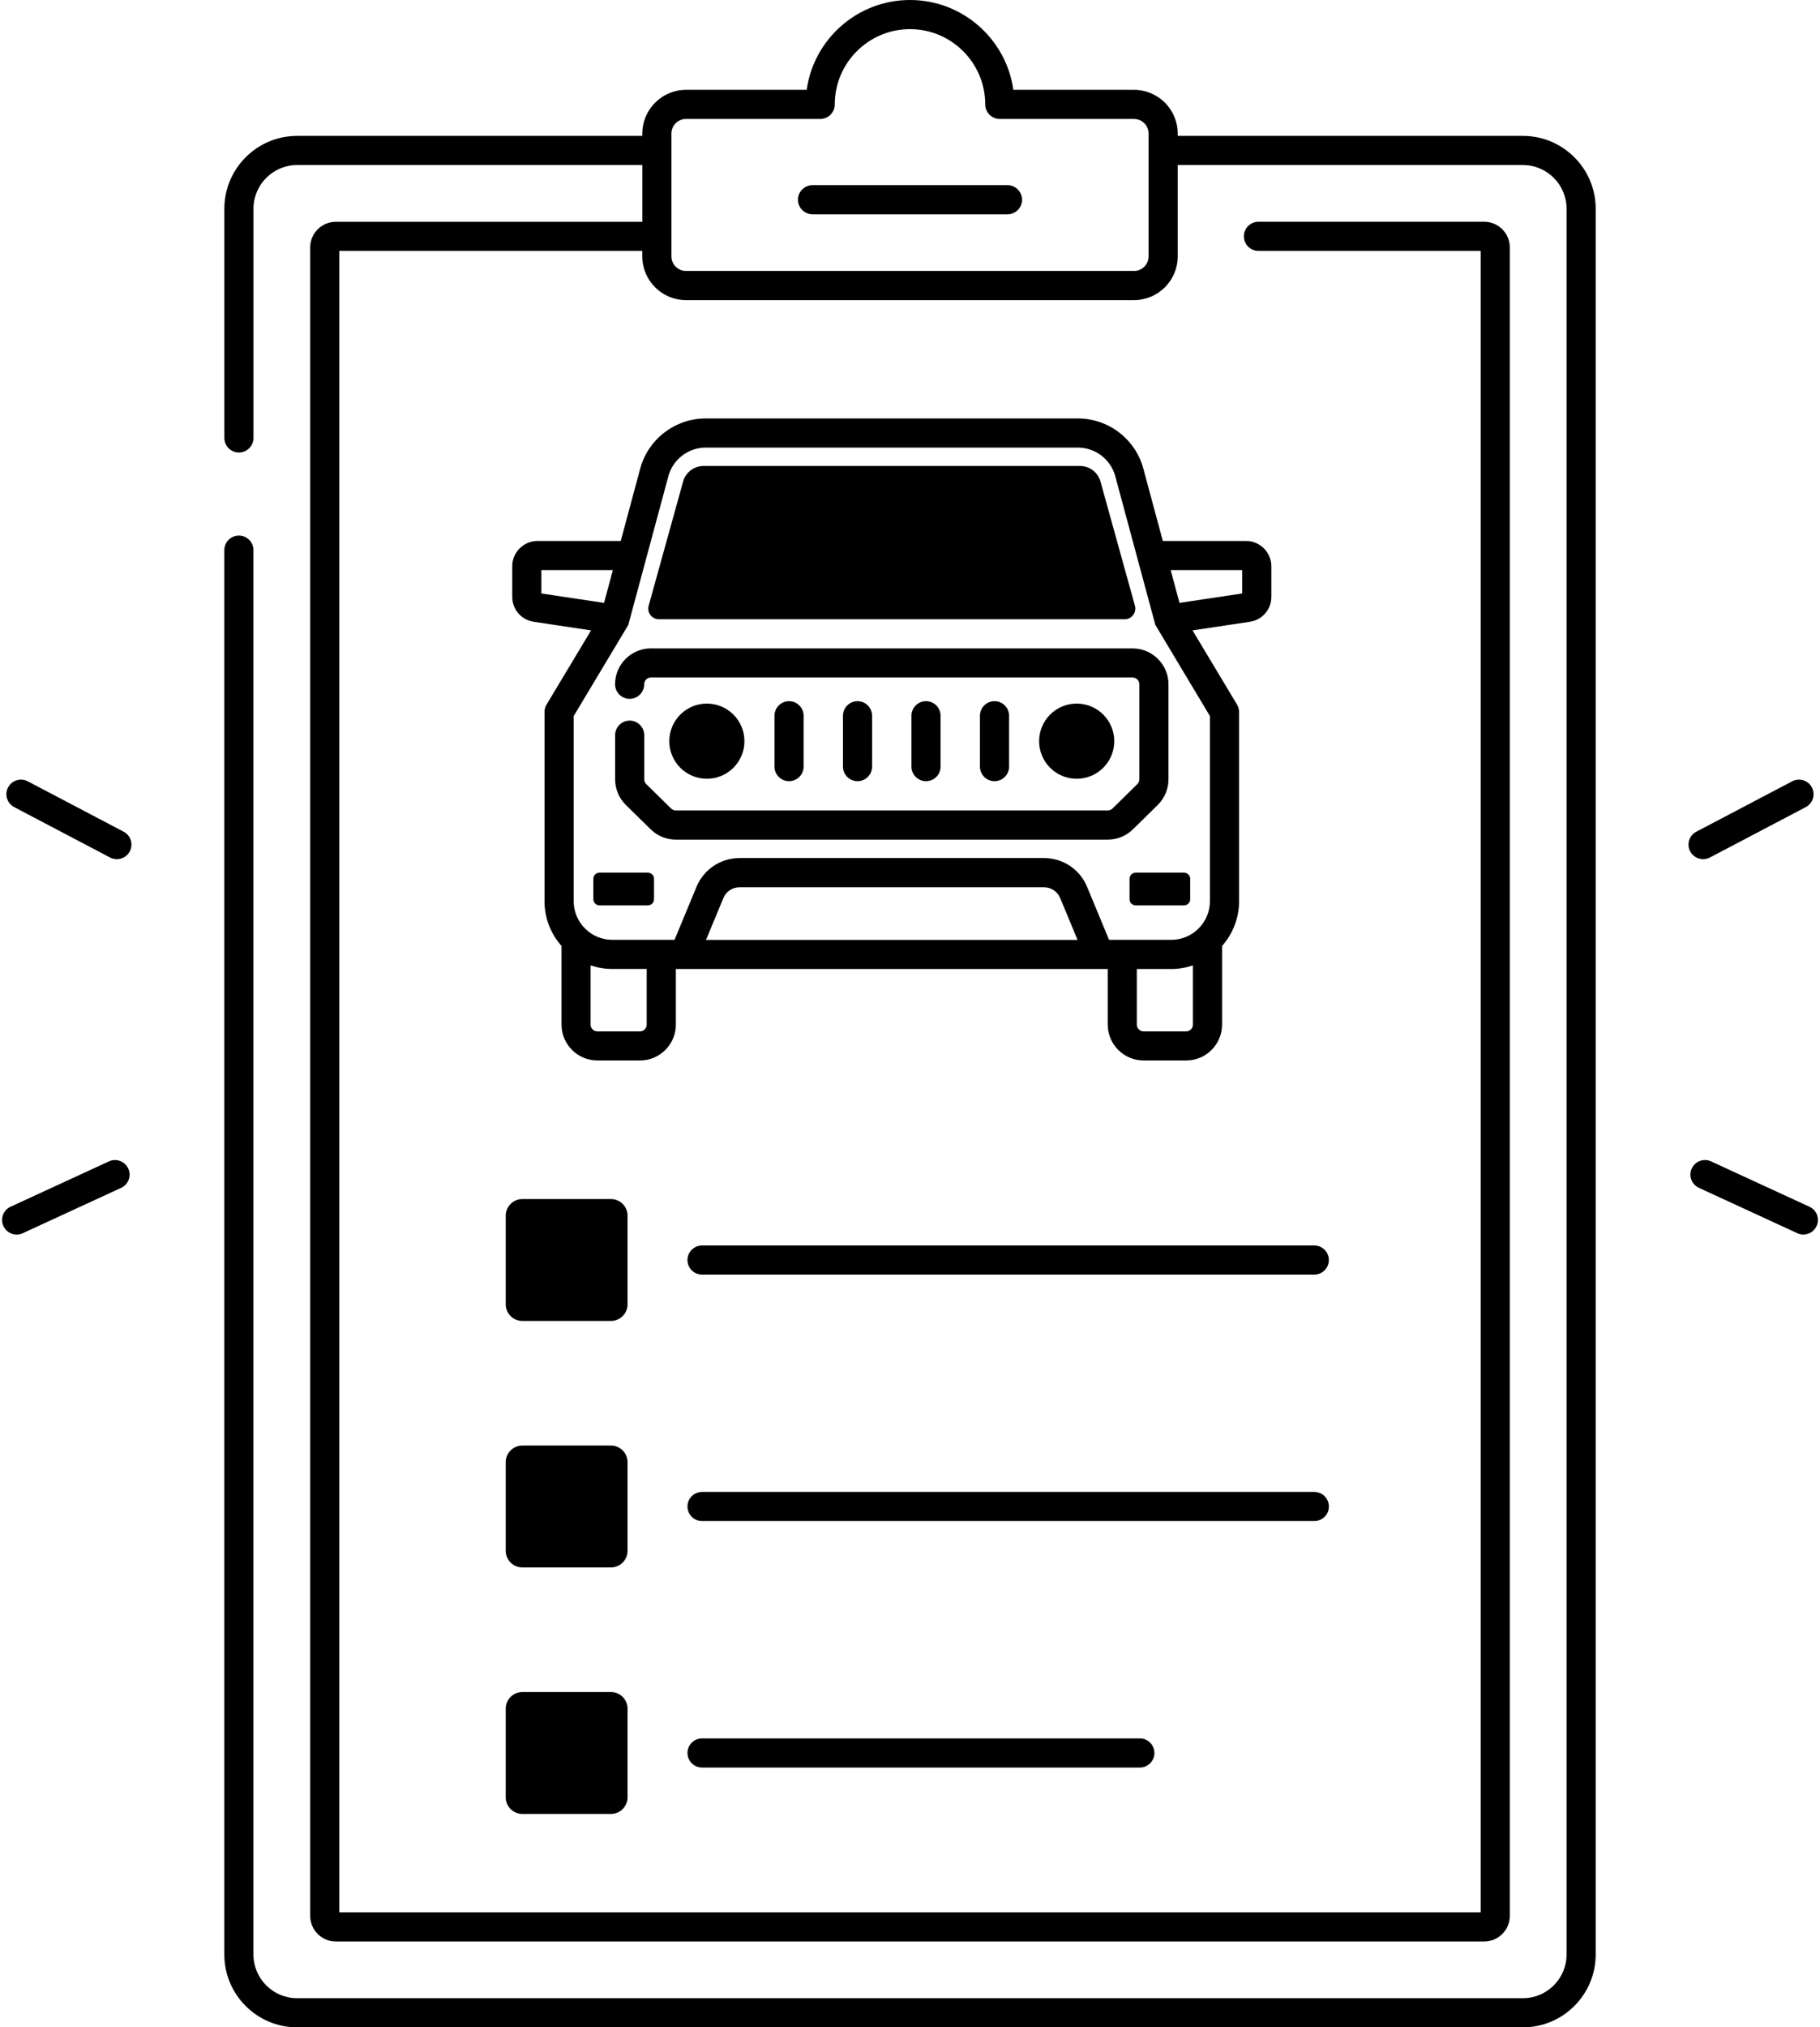 <?xml version="1.0" encoding="UTF-8"?><svg xmlns="http://www.w3.org/2000/svg" xmlns:xlink="http://www.w3.org/1999/xlink" height="487.0" preserveAspectRatio="xMidYMid meet" version="1.0" viewBox="37.3 12.5 437.4 487.0" width="437.4" zoomAndPan="magnify"><g id="change1_1"><path d="M188.12,304.53c0-2.21-1.79-4-4-4h-21.28c-2.21,0-4,1.79-4,4v21.28c0,2.21,1.79,4,4,4h21.28c2.21,0,4-1.79,4-4V304.53z"/><path d="M188.12,363.74c0-2.21-1.79-4-4-4h-21.28c-2.21,0-4,1.79-4,4v21.28c0,2.21,1.79,4,4,4h21.28c2.21,0,4-1.79,4-4V363.74z"/><path d="M184.12,418.95h-21.28c-2.21,0-4,1.79-4,4v21.28c0,2.21,1.79,4,4,4h21.28c2.21,0,4-1.79,4-4v-21.28 C188.12,420.74,186.33,418.95,184.12,418.95z"/><path d="M195.66,161.25h111.93c1.69,0,2.92-1.61,2.47-3.24l-8.28-29.83c-0.61-2.21-2.63-3.75-4.93-3.75H206.4 c-2.3,0-4.32,1.53-4.93,3.75l-8.28,29.83C192.74,159.64,193.96,161.25,195.66,161.25z"/><path d="M305.09,190.54c0-4.99-4.04-9.03-9.03-9.03s-9.03,4.04-9.03,9.03s4.04,9.03,9.03,9.03S305.09,195.53,305.09,190.54z"/><circle cx="207.18" cy="190.54" r="9.03"/><path d="M308.76,223.59v4.92c0,0.81,0.65,1.46,1.46,1.46h11.66c0.81,0,1.46-0.65,1.46-1.46v-4.92c0-0.81-0.65-1.46-1.46-1.46 h-11.66C309.42,222.13,308.76,222.78,308.76,223.59z"/><path d="M193.02,222.13h-11.66c-0.81,0-1.46,0.65-1.46,1.46v4.92c0,0.81,0.65,1.46,1.46,1.46h11.66c0.81,0,1.46-0.65,1.46-1.46 v-4.92C194.48,222.78,193.83,222.13,193.02,222.13z"/><path d="M446.61,218.89c0.55,0,1.11-0.13,1.62-0.4l23.05-12.11c1.71-0.9,2.37-3.02,1.47-4.73c-0.9-1.71-3.01-2.37-4.73-1.47 l-23.05,12.11c-1.71,0.9-2.37,3.02-1.47,4.73C444.14,218.2,445.36,218.89,446.61,218.89z"/><path d="M472.17,302.38l-23.65-10.9c-1.76-0.81-3.84-0.04-4.64,1.71c-0.81,1.76-0.04,3.83,1.71,4.64l23.65,10.9 c0.47,0.22,0.97,0.32,1.46,0.32c1.32,0,2.59-0.75,3.18-2.04C474.7,305.27,473.93,303.19,472.17,302.38z"/><path d="M67.02,212.29l-23.05-12.11c-1.71-0.9-3.83-0.24-4.73,1.47c-0.9,1.71-0.24,3.83,1.47,4.73l23.05,12.11 c0.52,0.27,1.08,0.4,1.62,0.4c1.26,0,2.48-0.68,3.1-1.87C69.39,215.3,68.73,213.19,67.02,212.29z"/><path d="M63.48,291.48l-23.65,10.9c-1.76,0.81-2.52,2.89-1.71,4.64c0.59,1.28,1.86,2.04,3.18,2.04c0.49,0,0.99-0.1,1.46-0.32 l23.65-10.9c1.76-0.81,2.52-2.89,1.71-4.64C67.31,291.44,65.23,290.67,63.48,291.48z"/><path d="M403.29,45.14h-82.95v-0.56c0-5.79-4.71-10.5-10.5-10.5h-29C279.13,21.9,268.64,12.5,256,12.5s-23.13,9.4-24.83,21.58h-29 c-5.79,0-10.5,4.71-10.5,10.5v0.56h-82.95c-9.65,0-17.5,7.85-17.5,17.5v55.06c0,1.93,1.57,3.5,3.5,3.5s3.5-1.57,3.5-3.5V62.64 c0-5.79,4.71-10.5,10.5-10.5h82.95v13.64H118c-3.39,0-6.15,2.76-6.15,6.15v400.79c0,3.39,2.76,6.15,6.15,6.15h276 c3.39,0,6.15-2.76,6.15-6.15V71.92c0-3.39-2.76-6.15-6.15-6.15h-54.26c-1.93,0-3.5,1.57-3.5,3.5s1.57,3.5,3.5,3.5h53.41v399.09 h-274.3V72.77h72.81v1.32c0,5.79,4.71,10.5,10.5,10.5h107.68c5.79,0,10.5-4.71,10.5-10.5V52.14h82.95c5.79,0,10.5,4.71,10.5,10.5 V482c0,5.79-4.71,10.5-10.5,10.5H108.71c-5.79,0-10.5-4.71-10.5-10.5V144.65c0-1.93-1.57-3.5-3.5-3.5s-3.5,1.57-3.5,3.5V482 c0,9.65,7.85,17.5,17.5,17.5h294.58c9.65,0,17.5-7.85,17.5-17.5V62.64C420.79,52.99,412.94,45.14,403.29,45.14z M313.34,74.09 c0,1.93-1.57,3.5-3.5,3.5H202.16c-1.93,0-3.5-1.57-3.5-3.5V44.58c0-1.93,1.57-3.5,3.5-3.5h32.26c1.93,0,3.5-1.57,3.5-3.5 c0-9.97,8.11-18.08,18.08-18.08s18.08,8.11,18.08,18.08c0,1.93,1.57,3.5,3.5,3.5h32.26c1.93,0,3.5,1.57,3.5,3.5V74.09z"/><path d="M279.43,56.98h-46.86c-1.93,0-3.5,1.57-3.5,3.5s1.57,3.5,3.5,3.5h46.86c1.93,0,3.5-1.57,3.5-3.5S281.36,56.98,279.43,56.98 z"/><path d="M353.17,311.68H206.02c-1.93,0-3.5,1.57-3.5,3.5s1.57,3.5,3.5,3.5h147.14c1.93,0,3.5-1.57,3.5-3.5 S355.1,311.68,353.17,311.68z"/><path d="M356.67,374.38c0-1.93-1.57-3.5-3.5-3.5H206.02c-1.93,0-3.5,1.57-3.5,3.5s1.57,3.5,3.5,3.5h147.14 C355.1,377.88,356.67,376.32,356.67,374.38z"/><path d="M206.02,430.09c-1.93,0-3.5,1.57-3.5,3.5s1.57,3.5,3.5,3.5h105.22c1.93,0,3.5-1.57,3.5-3.5s-1.57-3.5-3.5-3.5H206.02z"/><path d="M336.77,142.45h-20.01l-4.68-17.38c-1.91-7.1-8.38-12.05-15.73-12.05h-89.46c-7.35,0-13.82,4.96-15.73,12.05l-4.68,17.38 h-20.01c-3.34,0-6.06,2.72-6.06,6.06v7.36c0,3.02,2.17,5.54,5.16,5.99l13.78,2.07l-10.69,17.81c-0.33,0.54-0.5,1.17-0.5,1.8v45.43 c0,4.13,1.55,7.89,4.09,10.76v18.89c0,4.75,3.87,8.62,8.62,8.62h10.24c4.75,0,8.62-3.87,8.62-8.62v-13.36h103.79v13.36 c0,4.75,3.87,8.62,8.62,8.62h10.24c4.75,0,8.62-3.87,8.62-8.62v-18.89c2.54-2.87,4.09-6.64,4.09-10.76v-45.43 c0-0.63-0.17-1.26-0.5-1.8l-10.69-17.81l13.78-2.07c2.99-0.45,5.16-2.97,5.16-5.99v-7.36 C342.83,145.17,340.11,142.45,336.77,142.45z M167.41,155.06v-5.61h17.18l-2.12,7.87L167.41,155.06z M192.72,258.63 c0,0.89-0.73,1.62-1.62,1.62h-10.24c-0.89,0-1.62-0.73-1.62-1.62V244.4c1.63,0.55,3.38,0.86,5.2,0.86h8.28V258.63z M206.98,238.27 l4.18-10.06c0.65-1.56,2.16-2.57,3.86-2.57h73.21c1.69,0,3.21,1.01,3.86,2.58l4.18,10.06H206.98z M323.99,258.63 c0,0.89-0.72,1.62-1.62,1.62h-10.24c-0.89,0-1.62-0.73-1.62-1.62v-13.36h8.27c1.82,0,3.56-0.31,5.2-0.87V258.63z M328.08,184.51 v44.46c0,5.12-4.17,9.29-9.29,9.29h-14.95l-5.29-12.75c-1.74-4.19-5.79-6.89-10.32-6.89h-73.21c-4.53,0-8.58,2.71-10.32,6.89 l-5.29,12.75h-14.95c-5.12,0-9.29-4.17-9.29-9.29v-44.46l13.12-21.88l9.64-35.74c1.09-4.05,4.78-6.87,8.97-6.87h89.46 c4.19,0,7.88,2.83,8.97,6.87l9.63,35.71L328.08,184.51z M335.83,155.06l-15.06,2.26l-2.12-7.87h17.18V155.06z"/><path d="M193.74,168.25c-4.75,0-8.62,3.87-8.62,8.62c0,1.93,1.57,3.5,3.5,3.5s3.5-1.57,3.5-3.5c0-0.89,0.72-1.62,1.62-1.62H309.5 c0.89,0,1.62,0.73,1.62,1.62v22.83c0,0.43-0.18,0.85-0.48,1.15l-5.97,5.86c-0.3,0.3-0.71,0.46-1.13,0.46H199.71 c-0.43,0-0.83-0.16-1.13-0.46l-5.97-5.86c-0.31-0.3-0.48-0.72-0.48-1.15V189.1c0-1.93-1.57-3.5-3.5-3.5s-3.5,1.57-3.5,3.5v10.61 c0,2.3,0.94,4.54,2.58,6.15l5.97,5.86c1.62,1.59,3.77,2.47,6.04,2.47h103.81c2.27,0,4.42-0.88,6.04-2.47l5.97-5.86 c1.64-1.61,2.58-3.85,2.58-6.15v-22.83c0-4.75-3.87-8.62-8.62-8.62H193.74z"/><path d="M263.35,196.65v-12.22c0-1.93-1.57-3.5-3.5-3.5s-3.5,1.57-3.5,3.5v12.22c0,1.93,1.57,3.5,3.5,3.5 S263.35,198.59,263.35,196.65z"/><path d="M279.81,196.65v-12.22c0-1.93-1.57-3.5-3.5-3.5s-3.5,1.57-3.5,3.5v12.22c0,1.93,1.57,3.5,3.5,3.5 S279.81,198.59,279.81,196.65z"/><path d="M230.43,196.65v-12.22c0-1.93-1.57-3.5-3.5-3.5s-3.5,1.57-3.5,3.5v12.22c0,1.93,1.57,3.5,3.5,3.5 S230.43,198.59,230.43,196.65z"/><path d="M246.89,196.65v-12.22c0-1.93-1.57-3.5-3.5-3.5s-3.5,1.57-3.5,3.5v12.22c0,1.93,1.57,3.5,3.5,3.5 S246.89,198.59,246.89,196.65z"/></g></svg>